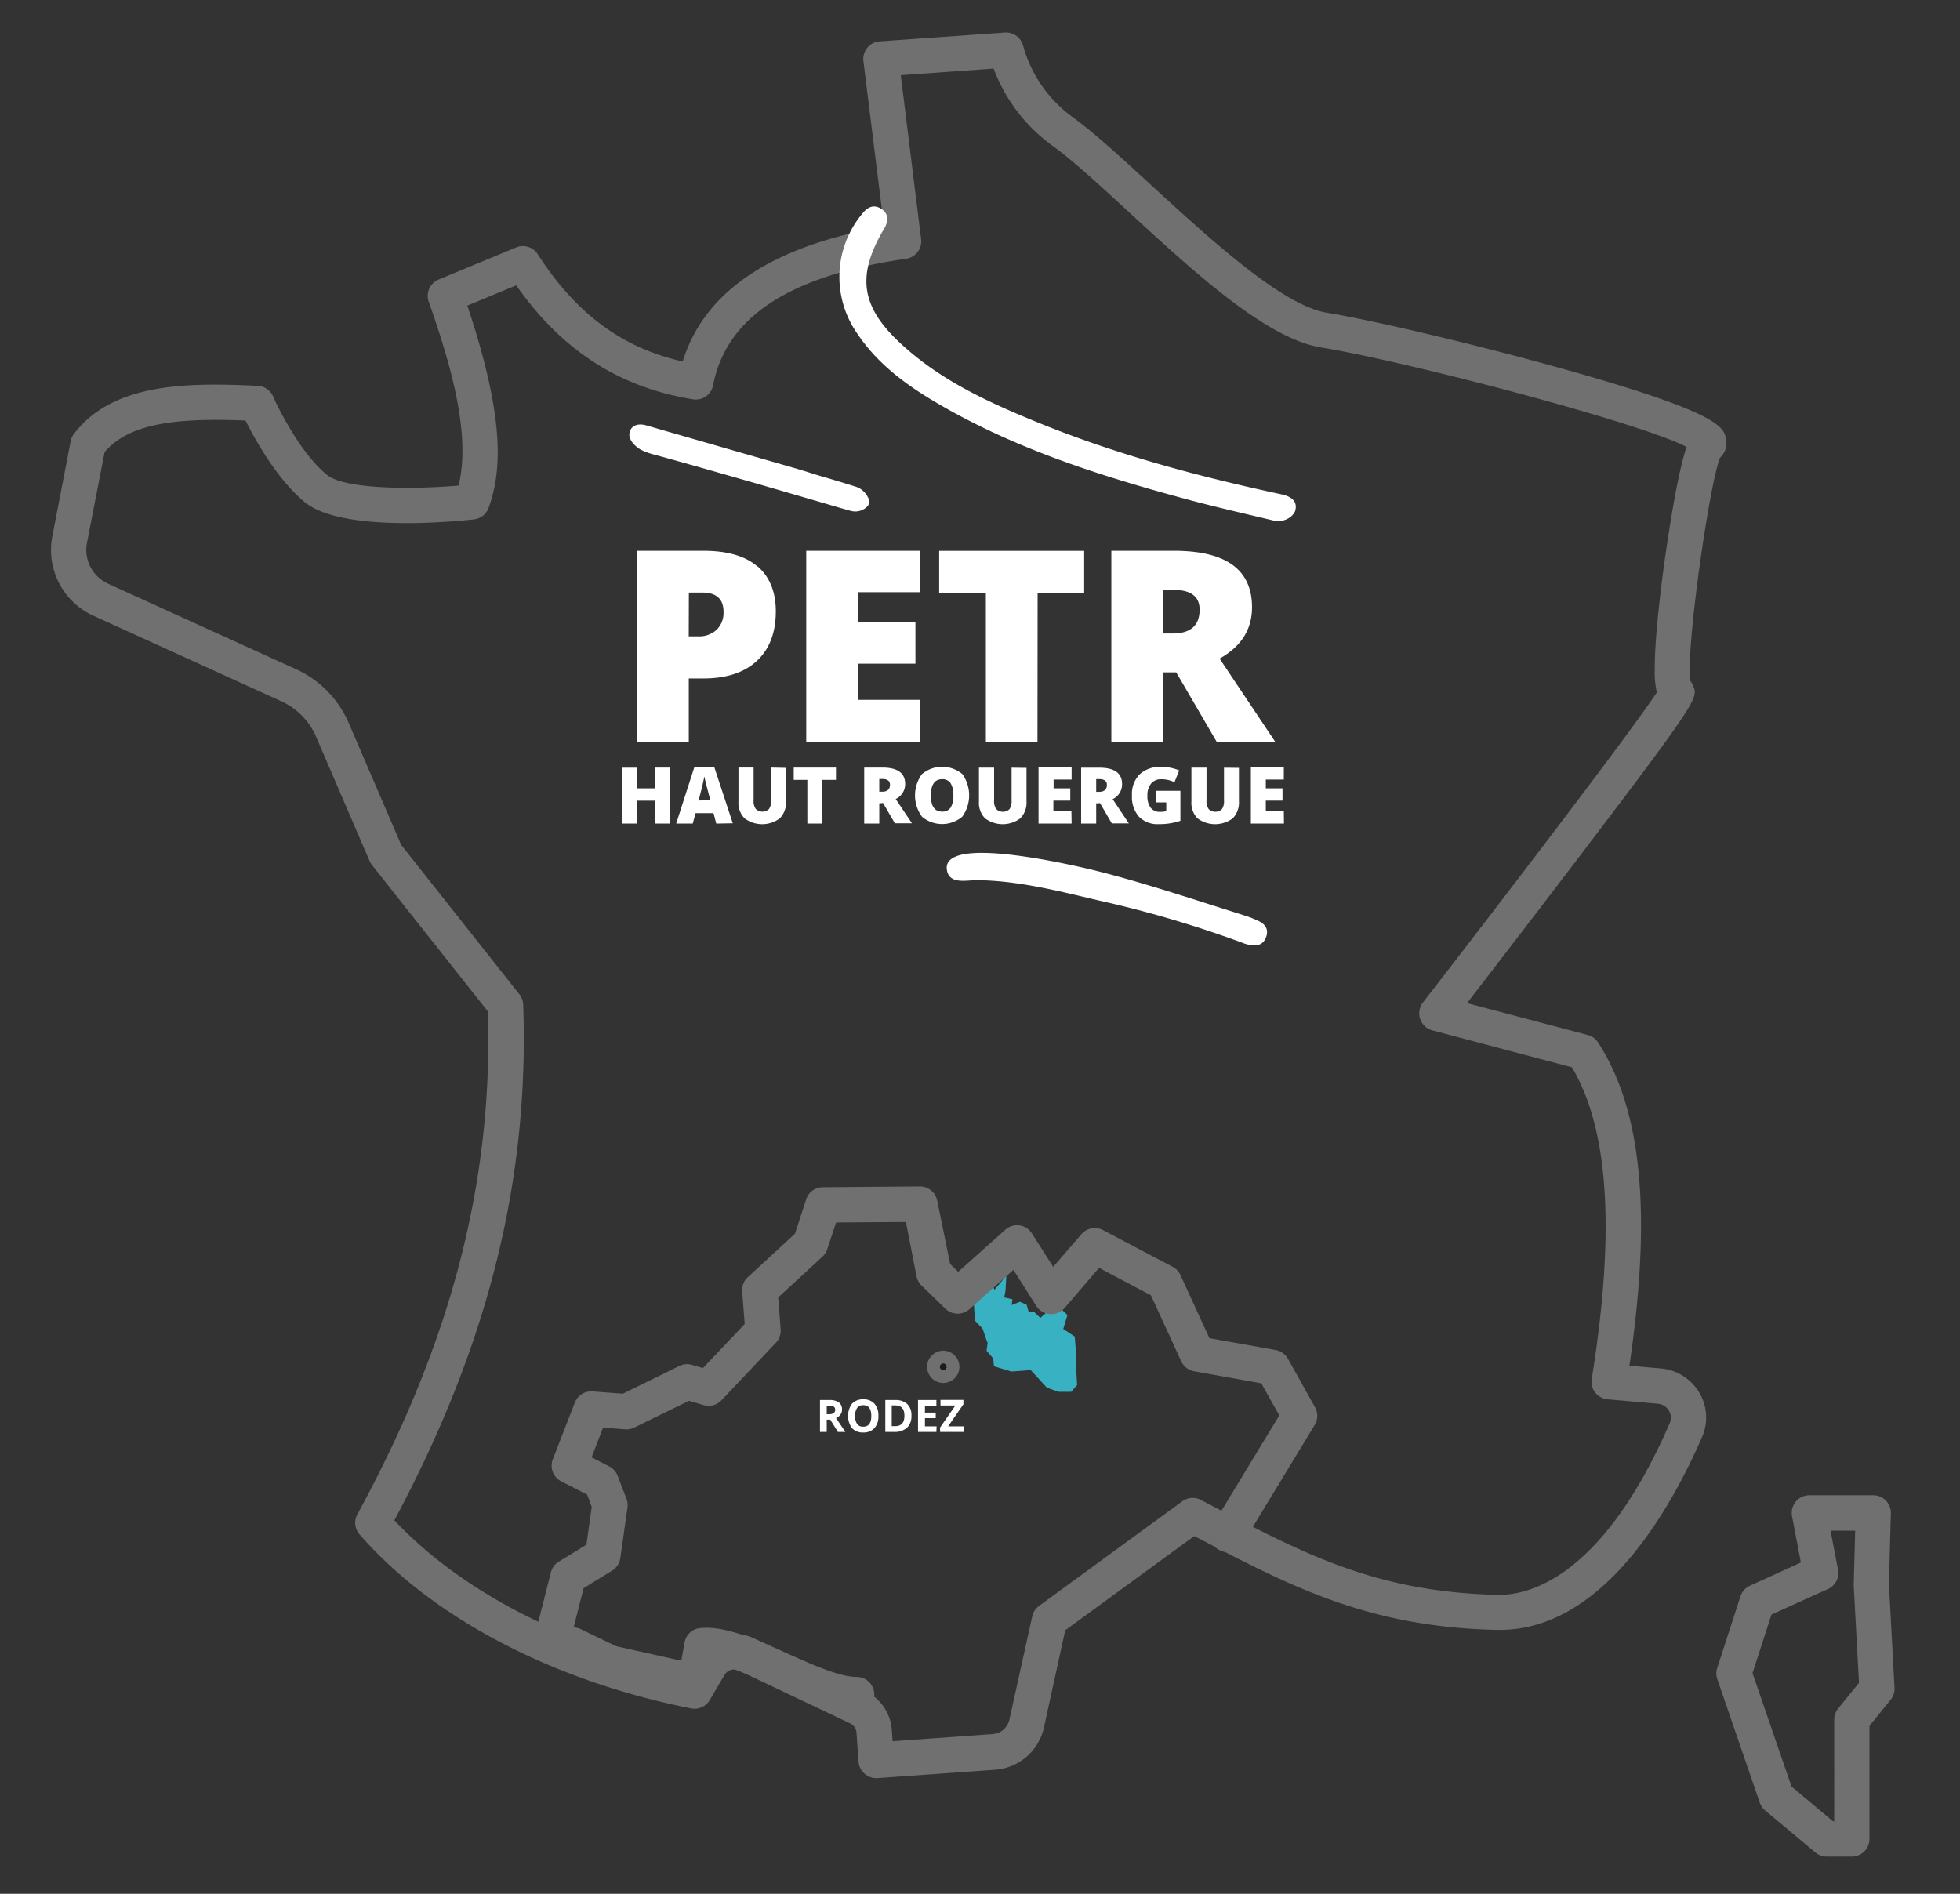 <svg xmlns="http://www.w3.org/2000/svg" xmlns:xlink="http://www.w3.org/1999/xlink" id="Calque_1" data-name="Calque 1" viewBox="0 0 445 430"><rect x="0" y="0" width="445" height="430" fill="#333333" stroke="none"/><defs><style>.cls-1,.cls-10{fill:none;}.cls-2{clip-path:url(#clip-path);}.cls-3{fill:#e1f4f6;}.cls-4{clip-path:url(#clip-path-2);}.cls-5{fill:#e1f3e2;}.cls-6{fill:#38b2c2;}.cls-7{fill:#707070;}.cls-8{fill:#fff;}.cls-9{fill:#1c1c1c;}.cls-10{stroke:#706f6f;stroke-linecap:round;stroke-linejoin:round;stroke-width:4.43px;}</style><clipPath id="clip-path"><rect class="cls-1" x="-0.33" y="-376.95" width="346.67" height="344.92"></rect></clipPath><clipPath id="clip-path-2"><rect class="cls-1" x="365.64" y="-377.27" width="346.67" height="344.92"></rect></clipPath></defs><g class="cls-2"><path class="cls-3" d="M13.69-61.54a10.68,10.68,0,0,0-5.91,5.3,10.69,10.69,0,0,0-.18,9.05c14.14,31.77,33.66,57.52,55,72.5a10.66,10.66,0,0,0,9.77,1.29l33.16-12.07a10.65,10.65,0,0,0,4.38-17c-17.66-20.2-29-39.17-37.8-63.45a10.66,10.66,0,0,0-12.51-6.71L14.84-61.89c-.39.1-.77.22-1.15.35m3.65,10L62.05-62.3c10.2,28,23,47.57,39.79,66.82L68.68,16.59C49.61,3.18,30.93-21,17.34-51.53"></path></g><g class="cls-4"><path class="cls-5" d="M305.45,15.25a5.93,5.93,0,0,1-4.18-10.13l234-232.39a5.93,5.93,0,0,1,8.38,0,5.92,5.92,0,0,1,0,8.37l-234,232.4a5.87,5.87,0,0,1-4.17,1.72"></path><path class="cls-5" d="M605.11-311.06h0a678,678,0,0,0-110.87,9.5c-64,11.2-110.58,31-138.44,58.85C289.87-176.78,284.62-89.94,343-31.53,369-5.61,402.77,8.67,438.23,8.67c41.23,0,81.33-18.31,116-53,65-65,68.19-247,68.3-254.71a11.86,11.86,0,0,0-11.58-12s-2.06-.05-5.83-.05m0,11.85c3.6,0,5.56,0,5.56,0S608.21-115,545.84-52.67C512-18.83,474-3.17,438.23-3.17c-32.42,0-63-12.88-86.82-36.74-50.16-50.16-52.86-128.8,12.77-194.42C425.81-296,574.5-299.21,605.11-299.21"></path></g><polygon class="cls-6" points="225.44 286.89 222.59 289.79 221.45 290.1 219.85 293.22 221.1 295.95 221.36 299.88 223.08 301.67 223.85 303.94 224.23 304.96 223.99 306.69 225.51 308.46 225.67 310.23 229.62 311.42 234.02 311.09 237.68 315.08 240.31 316.02 243.21 316.02 244.55 314.47 244.35 311.02 244.35 307.93 244.01 303.48 241.4 301.76 242.35 298.59 239.75 296.1 236.2 299.25 234.78 297.89 233.53 297.81 233.08 296.25 231.57 295.58 229.69 296.33 229.86 295.01 228 294.6 228.3 293 228.47 289.67 224.85 293.95 225.82 292.96 225.34 291.63 226 288.65 225.44 286.89"></polygon><path class="cls-7" d="M194.46,388.75c-5.55,0-12-2.9-18.88-6-4.43-2-9.31-4.17-13-4.92l-.82,4.71a4,4,0,0,1-4.81,3.22l-19.35-4.31a3.76,3.76,0,0,1-.87-.31l-7.84-3.78-4.26-.61a4,4,0,0,1-3.31-4.95l3.75-14.78a4,4,0,0,1,1.79-2.43l6.28-3.85,1.21-8.6-1.06-2.79-5.87-3a4,4,0,0,1-1.91-5l5-12.88a4,4,0,0,1,4-2.54l6.89.53,12.82-6.3a4,4,0,0,1,2.88-.25l2.5.72,9.48-10-.58-7.38a4,4,0,0,1,1.28-3.25l10.71-9.88,2.54-7.79a4,4,0,0,1,3.77-2.76l22.06-.18h0a4,4,0,0,1,3.93,3.23L215.72,287l1.83,1.78,10.72-9.58a4,4,0,0,1,6,.83l4.85,7.63,6.41-7.43a4,4,0,0,1,4.89-.93l15.8,8.33A4,4,0,0,1,268,289.5l6.59,14.34,15.05,2.7a4,4,0,0,1,2.79,2l6.14,11a4,4,0,0,1-.07,4l-16.28,26.81a4,4,0,1,1-6.83-4.15l15.06-24.82-4.08-7.28-15.25-2.74a4,4,0,0,1-2.93-2.26l-6.89-15-11.77-6.22L241.7,297a4,4,0,0,1-6.41-.46l-5.2-8.2-10,8.93a4,4,0,0,1-5.45-.12l-5.41-5.25a4.06,4.06,0,0,1-1.14-2.1l-2.41-12.34-15.86.12-2,6.06a4,4,0,0,1-1.09,1.7l-10.05,9.26.56,7.22a4,4,0,0,1-1.08,3.06l-12.37,13.08a4,4,0,0,1-4,1.1l-3.36-1L144,324.14a3.94,3.94,0,0,1-2.08.4l-5-.38-2.61,6.74,4,2.05a4,4,0,0,1,1.92,2.15l2,5.2a4,4,0,0,1,.23,2l-1.62,11.48A4,4,0,0,1,139,356.6l-6.5,4-2.26,8.9.47.06a4.07,4.07,0,0,1,1.17.36l8,3.86,14.81,3.3.72-4.12a4,4,0,0,1,3.54-3.29c5.69-.57,12.61,2.53,19.94,5.82,5.79,2.59,11.77,5.27,15.61,5.27a4,4,0,1,1,0,8Z"></path><path class="cls-7" d="M420.44,421.55h-5.71a4,4,0,0,1-2.56-.93l-11.41-9.55a4,4,0,0,1-1.22-1.76l-9.65-28.08a4,4,0,0,1,0-2.54l5.26-16.23a4,4,0,0,1,2.15-2.4l11.57-5.28-2-10.51a4,4,0,0,1,3.93-4.76H425.3a4,4,0,0,1,4,4.11l-.44,16.07,1.27,23.53a4,4,0,0,1-.89,2.74l-4.8,5.92v25.67A4,4,0,0,1,420.44,421.55Zm-4.25-8h.25V390.46a4,4,0,0,1,.89-2.53l4.73-5.82L420.87,360c0-.11,0-.21,0-.32l.33-12.13H415.6l1.71,8.85a4,4,0,0,1-2.27,4.39L402.2,366.6l-4.31,13.29,8.86,25.76Zm-217.27-9.81a4,4,0,0,1-2.62-1,4,4,0,0,1-1.37-2.73l-.47-6.6a2.52,2.52,0,0,0-1.43-2.1l-25.27-12a2.54,2.54,0,0,0-3.27,1L161.15,386a4,4,0,0,1-4.23,1.91c-31.43-6.23-58.87-20.63-75.29-39.52a4,4,0,0,1-.5-4.53c21.33-39.15,30.78-75.46,29.66-114.17L84.45,196.4a3.91,3.91,0,0,1-.54-.9L71.78,167.31a15.65,15.65,0,0,0-7.93-8.09l-42.62-19.4h0a16.39,16.39,0,0,1-9.34-18.09l4.16-21.57a4,4,0,0,1,.75-1.66C25.55,87,42.21,86.81,58.53,87.61A4,4,0,0,1,62,90c0,.13,5.6,12.51,12.3,17.87,4,3.19,19,3.32,29.82,2.38,2.84-11.66-1.78-27.56-6.79-41.77a4,4,0,0,1,2.24-5l17.62-7.3a4,4,0,0,1,4.9,1.54C130.73,71.18,141.27,79,155,82.08c4.88-15.92,20.22-26.21,45.7-30.64l-4.67-37.55a4,4,0,0,1,3.69-4.49l28.43-2a4,4,0,0,1,4.14,3,29.79,29.79,0,0,0,11.28,16.22c5,3.64,11.31,9.45,18,15.61C274.73,54.27,291.09,69.33,301.2,71c10.42,1.7,32.44,6.89,51.21,12.07,38.14,10.53,38.87,13.85,39.46,16.51a4.61,4.61,0,0,1-1.37,4.37c-2.4,6-7.85,43.79-6.7,50.7a4.19,4.19,0,0,1,.68,1.2c1,2.71,1.12,3.13-27.6,40.87-9.33,12.26-18.78,24.53-23.8,31.05L360.49,235a4,4,0,0,1,2.33,1.69c9.95,15.36,12.23,38.76,7.12,73.41l7.14.62a11.25,11.25,0,0,1,8.69,5.43,11,11,0,0,1,.65,10.17c-7.13,16.41-22.54,43.76-45.92,43.76h-.65c-29-.62-46.68-9.85-67.19-20.53l-1.51-.78-29.3,21.39L237,392.32a12.25,12.25,0,0,1-11,9.51l-26.71,1.9ZM166.63,371a10.68,10.68,0,0,1,4.57,1l25.27,12a10.52,10.52,0,0,1,6,8.76l.19,2.6,22.72-1.62a4.21,4.21,0,0,0,3.79-3.26L234.36,367a4,4,0,0,1,1.55-2.37l32.52-23.75a4,4,0,0,1,4.2-.32l3.72,1.94c20.43,10.64,36.57,19,63.67,19.62,6.6.16,23.6-3.37,39.06-38.95a3.09,3.09,0,0,0-.18-2.88,3.19,3.19,0,0,0-2.5-1.56l-11.4-1a4,4,0,0,1-2.81-1.53,3.94,3.94,0,0,1-.8-3.09c5.36-33.42,3.9-56.6-4.49-70.77l-31.7-8.39a4,4,0,0,1-2.76-2.58,4,4,0,0,1,.62-3.74c18.44-23.8,47.61-62,53.11-70.42a20.06,20.06,0,0,1-.48-4.9c-.06-7.66,1.59-21.08,3.15-31.08,1.68-10.77,3-16.58,4.1-19.76-11.21-5.71-63.64-19.42-83-22.58-12.47-2-29.08-17.34-43.74-30.83-6.51-6-12.66-11.67-17.29-15A38,38,0,0,1,225.6,15.58l-21.09,1.5,4.62,37.21a4,4,0,0,1-3.39,4.46C179.22,62.59,164.88,72,161.91,87.47a4,4,0,0,1-4.55,3.2C140.68,88,127.52,79.54,117.21,64.79l-11.11,4.6c9,26.85,7.54,38.28,4.84,45.9a4,4,0,0,1-3.33,2.64c-4.91.54-29.87,2.92-38.31-3.83C63,109,57.88,99.78,55.75,95.49c-15.5-.62-26.35.53-32,7.16l-4,20.6a8.42,8.42,0,0,0,4.8,9.29l42.62,19.39a23.71,23.71,0,0,1,12,12.22l11.92,27.7,26.84,33.92a4,4,0,0,1,.86,2.34c1.38,39.86-7.92,77.14-29.25,117.09,15,16,38.8,28.38,66.19,34.29l1.89-3.23A10.46,10.46,0,0,1,166.63,371ZM388.56,105h0Z"></path><path class="cls-8" d="M291.48,184.17h-4.09v-2.39h3.79V179h-3.79v-2h4.09v-2.74H284V187h7.51Zm-13.58-9.86v7.41a3.22,3.22,0,0,1-.47,2,2.17,2.17,0,0,1-3,0,3.06,3.06,0,0,1-.5-2v-7.42H270.5V182a5,5,0,0,0,1.38,3.81,6.69,6.69,0,0,0,8,0,5.1,5.1,0,0,0,1.41-3.85v-7.61Zm-15.37,7.88h2.26v2a6.2,6.2,0,0,1-1.4.15,2.59,2.59,0,0,1-2.14-.93,4.28,4.28,0,0,1-.74-2.7,4.21,4.21,0,0,1,.82-2.78,2.87,2.87,0,0,1,2.32-1,6.68,6.68,0,0,1,3,.68l1.08-2.68a9.62,9.62,0,0,0-1.85-.58,10.8,10.8,0,0,0-2.25-.22,6.76,6.76,0,0,0-4.9,1.7A6.38,6.38,0,0,0,257,180.6a6.82,6.82,0,0,0,1.59,4.84,5.91,5.91,0,0,0,4.52,1.69,14.93,14.93,0,0,0,4.89-.76v-6.82h-5.46Zm-13.65-5.29h.67c1.18,0,1.76.43,1.76,1.3,0,1.06-.6,1.59-1.79,1.59h-.64Zm.87,5.46,2.68,4.6h3.87l-3.68-5.51a3.73,3.73,0,0,0,2.14-3.4q0-3.74-5.15-3.74h-4.15V187h3.42v-4.6Zm-6.5,1.81h-4.09v-2.39H243V179h-3.79v-2h4.09v-2.74h-7.51V187h7.51Zm-13.58-9.86v7.41a3.22,3.22,0,0,1-.47,2,2.17,2.17,0,0,1-3,0,3.06,3.06,0,0,1-.5-2v-7.42h-3.44V182a5,5,0,0,0,1.39,3.81,6.69,6.69,0,0,0,8,0,5.1,5.1,0,0,0,1.41-3.85v-7.61Zm-15.75,2.61a2.18,2.18,0,0,1,1.9.9,4.93,4.93,0,0,1,.63,2.8,4.85,4.85,0,0,1-.63,2.77,2.16,2.16,0,0,1-1.92.89q-2.55,0-2.55-3.66c0-2.47.85-3.7,2.57-3.7m4.57-1.16a7.15,7.15,0,0,0-9.16,0,8.18,8.18,0,0,0,0,9.68,7.1,7.1,0,0,0,9.14,0,8.31,8.31,0,0,0,0-9.71m-18.84,1.14h.67c1.17,0,1.76.43,1.76,1.3,0,1.06-.6,1.59-1.79,1.59h-.64Zm.86,5.46,2.68,4.6h3.88l-3.69-5.51a3.74,3.74,0,0,0,2.15-3.4q0-3.74-5.16-3.74h-4.14V187h3.42v-4.6Zm-13.77-5.25h3.08v-2.8h-9.59v2.8h3.09V187h3.42Zm-11.65-2.8v7.41a3.22,3.22,0,0,1-.47,2,2.17,2.17,0,0,1-3,0,3.06,3.06,0,0,1-.5-2v-7.42h-3.44V182a5,5,0,0,0,1.39,3.81,6.69,6.69,0,0,0,8,0,5.1,5.1,0,0,0,1.4-3.85v-7.61Zm-16.46,7.47c.52-2,.86-3.31,1-4s.26-1.16.31-1.46c.06.32.18.85.36,1.58s.34,1.33.46,1.79l.55,2.07Zm7.76,5.18-4.18-12.7h-4.56L153.52,187h3.76l.64-2.37H162l.62,2.37Zm-14.23-12.65h-3.44V179h-4v-4.69h-3.43V187h3.43V181.8h4V187h3.44Z"></path><path class="cls-8" d="M264.05,133.93h2.31q6,0,6,4.48,0,5.43-6.15,5.43h-2.19Zm3,18.73,9.2,15.79h13.29l-12.64-18.91q7.36-4.12,7.36-11.66,0-12.82-17.69-12.82H252.32v43.39h11.73V152.66Zm-31.47-18h10.57v-9.58H213.23v9.58h10.6v33.81h11.72Zm-26.74,24.25h-14V150.7h13v-9.41h-13v-6.83h14v-9.4H183.05v43.39h25.76Zm-52.44-24.37h3q4.88,0,4.87,4.4A5.37,5.37,0,0,1,162.7,143a5.84,5.84,0,0,1-4.2,1.49h-2.13ZM172,128.65q-4.12-3.6-12.35-3.59h-15v43.39h11.73v-14.4h3.29q7.89,0,12.18-4t4.29-11.23q0-6.62-4.12-10.21"></path><path class="cls-8" d="M293.42,117a4.56,4.56,0,0,1-4.33,1.18c-6.85-1.64-13.15-3.07-19.39-4.75-19.76-5.32-39.21-11.49-57-21.94-7-4.11-13.5-8.9-18.09-15.79a22.42,22.42,0,0,1,1.16-27.18c1.22-1.54,2.63-2.19,4.32-1.1s1.64,2.75.7,4.41l-.15.25c-6.17,10.49-5.2,17.5,3.78,25.85s19.67,13.26,30.71,17.79c18,7.39,36.78,12.44,55.81,16.52,2.09.45,3.74,1.46,3.13,3.72a2.43,2.43,0,0,1-.65,1"></path><path class="cls-8" d="M197.09,114.8a3.85,3.85,0,0,1-4,1.18c-1.09-.31-2-.56-2.92-.83-13.7-4-27.38-8-41.1-11.78l-.42-.12a14.31,14.31,0,0,1-3.24-1.19c-1.1-.63-2.63-2.07-2.52-3.48.15-1.92,1.87-2.56,3.82-2L165.5,102l15.56,4.47c2.19.65,4.35,1.38,6.54,2,1.82.52,4.82,1.45,6.58,2a4.66,4.66,0,0,1,2.82,2.34,2,2,0,0,1,.09,2"></path><path class="cls-8" d="M222.86,193.65c9.2,0,23.5,3.44,26.1,4.09,9.09,2.28,18,5.17,26.92,8l7.22,2.3a24.82,24.82,0,0,1,2.48,1c1.65.72,2.54,1.95,1.87,3.76-.94,2.55-3.55,2-5.55,1.2A253.71,253.71,0,0,0,249,204.35c-8.92-2.11-18.06-4.43-27.27-4.5-2.3,0-6.21,1-6.74-2.29-.49-2.91,3-3.9,7.85-3.91"></path><path class="cls-9" d="M215.61,310.35a1.45,1.45,0,1,1-1.45-1.45,1.45,1.45,0,0,1,1.45,1.45"></path><path class="cls-10" d="M215.61,310.35a1.45,1.45,0,1,1-1.45-1.45A1.45,1.45,0,0,1,215.61,310.35Z"></path><path class="cls-8" d="M187.7,322.35v2.78h-1.53v-7.24h2.11a3.59,3.59,0,0,1,2.18.54,1.92,1.92,0,0,1,.71,1.63,1.89,1.89,0,0,1-.36,1.14,2.31,2.31,0,0,1-1,.78c1.09,1.62,1.8,2.68,2.13,3.15h-1.7l-1.73-2.78Zm0-1.24h.5a1.82,1.82,0,0,0,1.07-.25.86.86,0,0,0,.35-.76.78.78,0,0,0-.36-.73,2.07,2.07,0,0,0-1.09-.22h-.47Z"></path><path class="cls-8" d="M199.43,321.5a3.93,3.93,0,0,1-.89,2.76,3.3,3.3,0,0,1-2.56,1,3.27,3.27,0,0,1-2.55-1,4.74,4.74,0,0,1,0-5.53,3.36,3.36,0,0,1,2.56-1,3.3,3.3,0,0,1,2.55,1A3.93,3.93,0,0,1,199.43,321.5Zm-5.28,0a3,3,0,0,0,.46,1.83,1.59,1.59,0,0,0,1.37.61c1.23,0,1.84-.81,1.84-2.44s-.61-2.44-1.83-2.44a1.62,1.62,0,0,0-1.38.61A3,3,0,0,0,194.15,321.5Z"></path><path class="cls-8" d="M206.93,321.44a3.56,3.56,0,0,1-1,2.74,4.16,4.16,0,0,1-2.93.95h-2v-7.24h2.27a3.84,3.84,0,0,1,2.75.94A3.45,3.45,0,0,1,206.93,321.44Zm-1.59,0c0-1.55-.69-2.33-2.06-2.33h-.82v4.71h.66C204.6,323.86,205.34,323.07,205.34,321.48Z"></path><path class="cls-8" d="M212.6,325.13h-4.17v-7.24h4.17v1.26H210v1.59h2.45V322H210v1.86h2.64Z"></path><path class="cls-8" d="M218.82,325.13h-5.38v-1l3.47-5h-3.38v-1.27h5.2v1l-3.47,5h3.56Z"></path></svg>